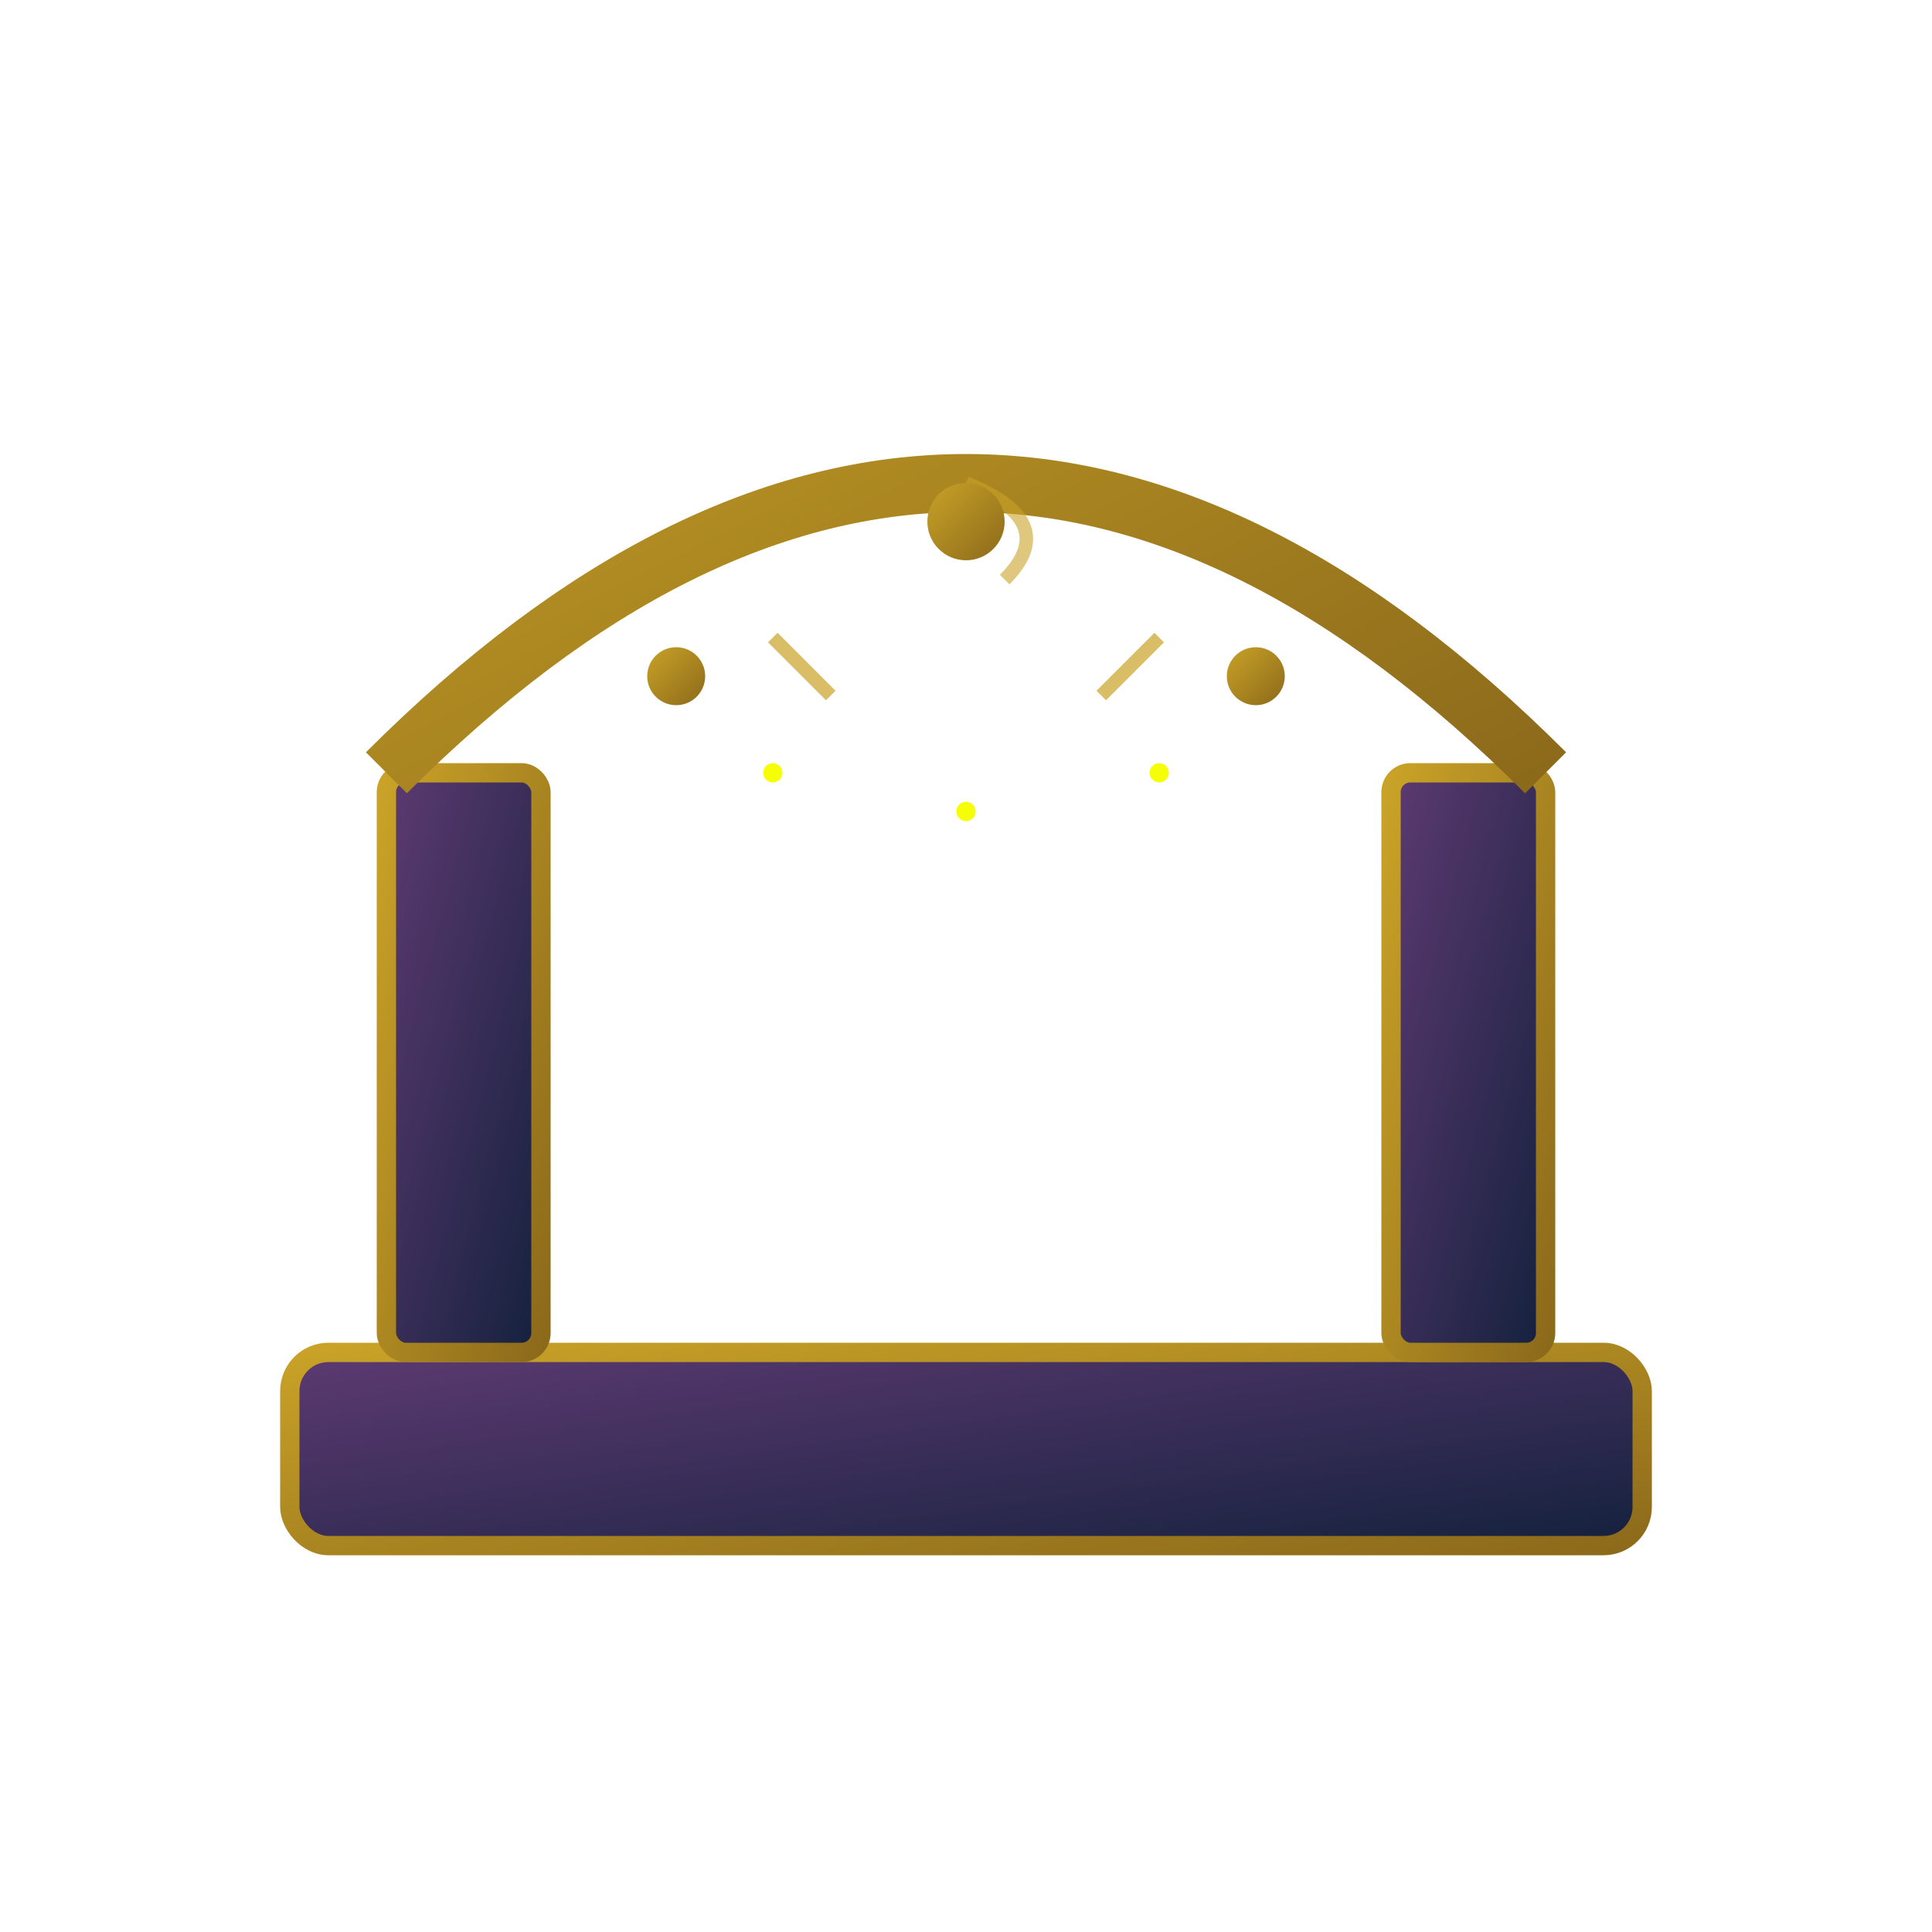 <svg xmlns="http://www.w3.org/2000/svg" viewBox="0 0 100 100">
    <defs>
        <linearGradient id="archGlow" x1="0%" y1="0%" x2="100%" y2="100%">
            <stop offset="0%" stop-color="#C9A227" />
            <stop offset="100%" stop-color="#8C6A1B" />
        </linearGradient>
        <linearGradient id="purpleGlow" x1="0%" y1="0%" x2="100%" y2="100%">
            <stop offset="0%" stop-color="#5D3A72" />
            <stop offset="100%" stop-color="#14213D" />
        </linearGradient>
        <filter id="glowFilter">
            <feGaussianBlur stdDeviation="1.5" result="blur" />
            <feComposite in="SourceGraphic" in2="blur" operator="over" />
        </filter>
        <filter id="shadowFilter">
            <feDropShadow dx="0" dy="2" stdDeviation="2" flood-color="#000" flood-opacity="0.3" />
        </filter>
    </defs>

    <!-- Основание арки -->
    <rect x="15" y="70" width="70" height="10" rx="2" ry="2" fill="url(#purpleGlow)" stroke="url(#archGlow)" stroke-width="1" filter="url(#shadowFilter)">
        <animate attributeName="opacity" values="0.9;1;0.9" dur="4s" repeatCount="indefinite" />
    </rect>

    <!-- Колонны -->
    <rect x="20" y="40" width="8" height="30" rx="1" ry="1" fill="url(#purpleGlow)" stroke="url(#archGlow)" stroke-width="1" filter="url(#shadowFilter)">
        <animate attributeName="opacity" values="0.9;1;0.9" dur="4s" repeatCount="indefinite" />
    </rect>

    <rect x="72" y="40" width="8" height="30" rx="1" ry="1" fill="url(#purpleGlow)" stroke="url(#archGlow)" stroke-width="1" filter="url(#shadowFilter)">
        <animate attributeName="opacity" values="0.9;1;0.9" dur="4s" repeatCount="indefinite" />
    </rect>

    <!-- Арка -->
    <path d="M20,40 Q50,10 80,40" fill="none" stroke="url(#archGlow)" stroke-width="3" filter="url(#glowFilter)">
        <animate attributeName="stroke-width" values="3;4;3" dur="5s" repeatCount="indefinite" />
    </path>

    <!-- Трещины в арке -->
    <path d="M40,33 L43,36" fill="none" stroke="#C9A227" stroke-width="0.7" opacity="0.7">
        <animate attributeName="opacity" values="0.7;1;0.7" dur="3s" repeatCount="indefinite" />
    </path>

    <path d="M60,33 L57,36" fill="none" stroke="#C9A227" stroke-width="0.7" opacity="0.7">
        <animate attributeName="opacity" values="0.7;1;0.7" dur="2.5s" repeatCount="indefinite" />
    </path>

    <path d="M50,25 Q55,27 52,30" fill="none" stroke="#C9A227" stroke-width="0.7" opacity="0.6">
        <animate attributeName="opacity" values="0.6;0.9;0.6" dur="4s" repeatCount="indefinite" />
    </path>

    <!-- Звездные символы на арке -->
    <g filter="url(#glowFilter)">
        <circle cx="50" cy="27" r="2" fill="url(#archGlow)">
            <animate attributeName="r" values="2;2.5;2" dur="3s" repeatCount="indefinite" />
        </circle>
        <circle cx="35" cy="35" r="1.5" fill="url(#archGlow)">
            <animate attributeName="r" values="1.5;2;1.5" dur="4s" repeatCount="indefinite" />
        </circle>
        <circle cx="65" cy="35" r="1.5" fill="url(#archGlow)">
            <animate attributeName="r" values="1.5;2;1.5" dur="5s" repeatCount="indefinite" />
        </circle>
    </g>

    <!-- Парящие частицы -->
    <g>
        <circle cx="40" cy="40" r="0.5" fill="#F6FE06">
            <animate attributeName="cy" values="40;35;40" dur="5s" repeatCount="indefinite" />
            <animate attributeName="opacity" values="0.3;1;0.3" dur="5s" repeatCount="indefinite" />
        </circle>
        <circle cx="50" cy="42" r="0.5" fill="#F6FE06">
            <animate attributeName="cy" values="42;37;42" dur="7s" repeatCount="indefinite" />
            <animate attributeName="opacity" values="0.3;1;0.3" dur="7s" repeatCount="indefinite" />
        </circle>
        <circle cx="60" cy="40" r="0.5" fill="#F6FE06">
            <animate attributeName="cy" values="40;35;40" dur="6s" repeatCount="indefinite" />
            <animate attributeName="opacity" values="0.3;1;0.3" dur="6s" repeatCount="indefinite" />
        </circle>
    </g>
</svg>